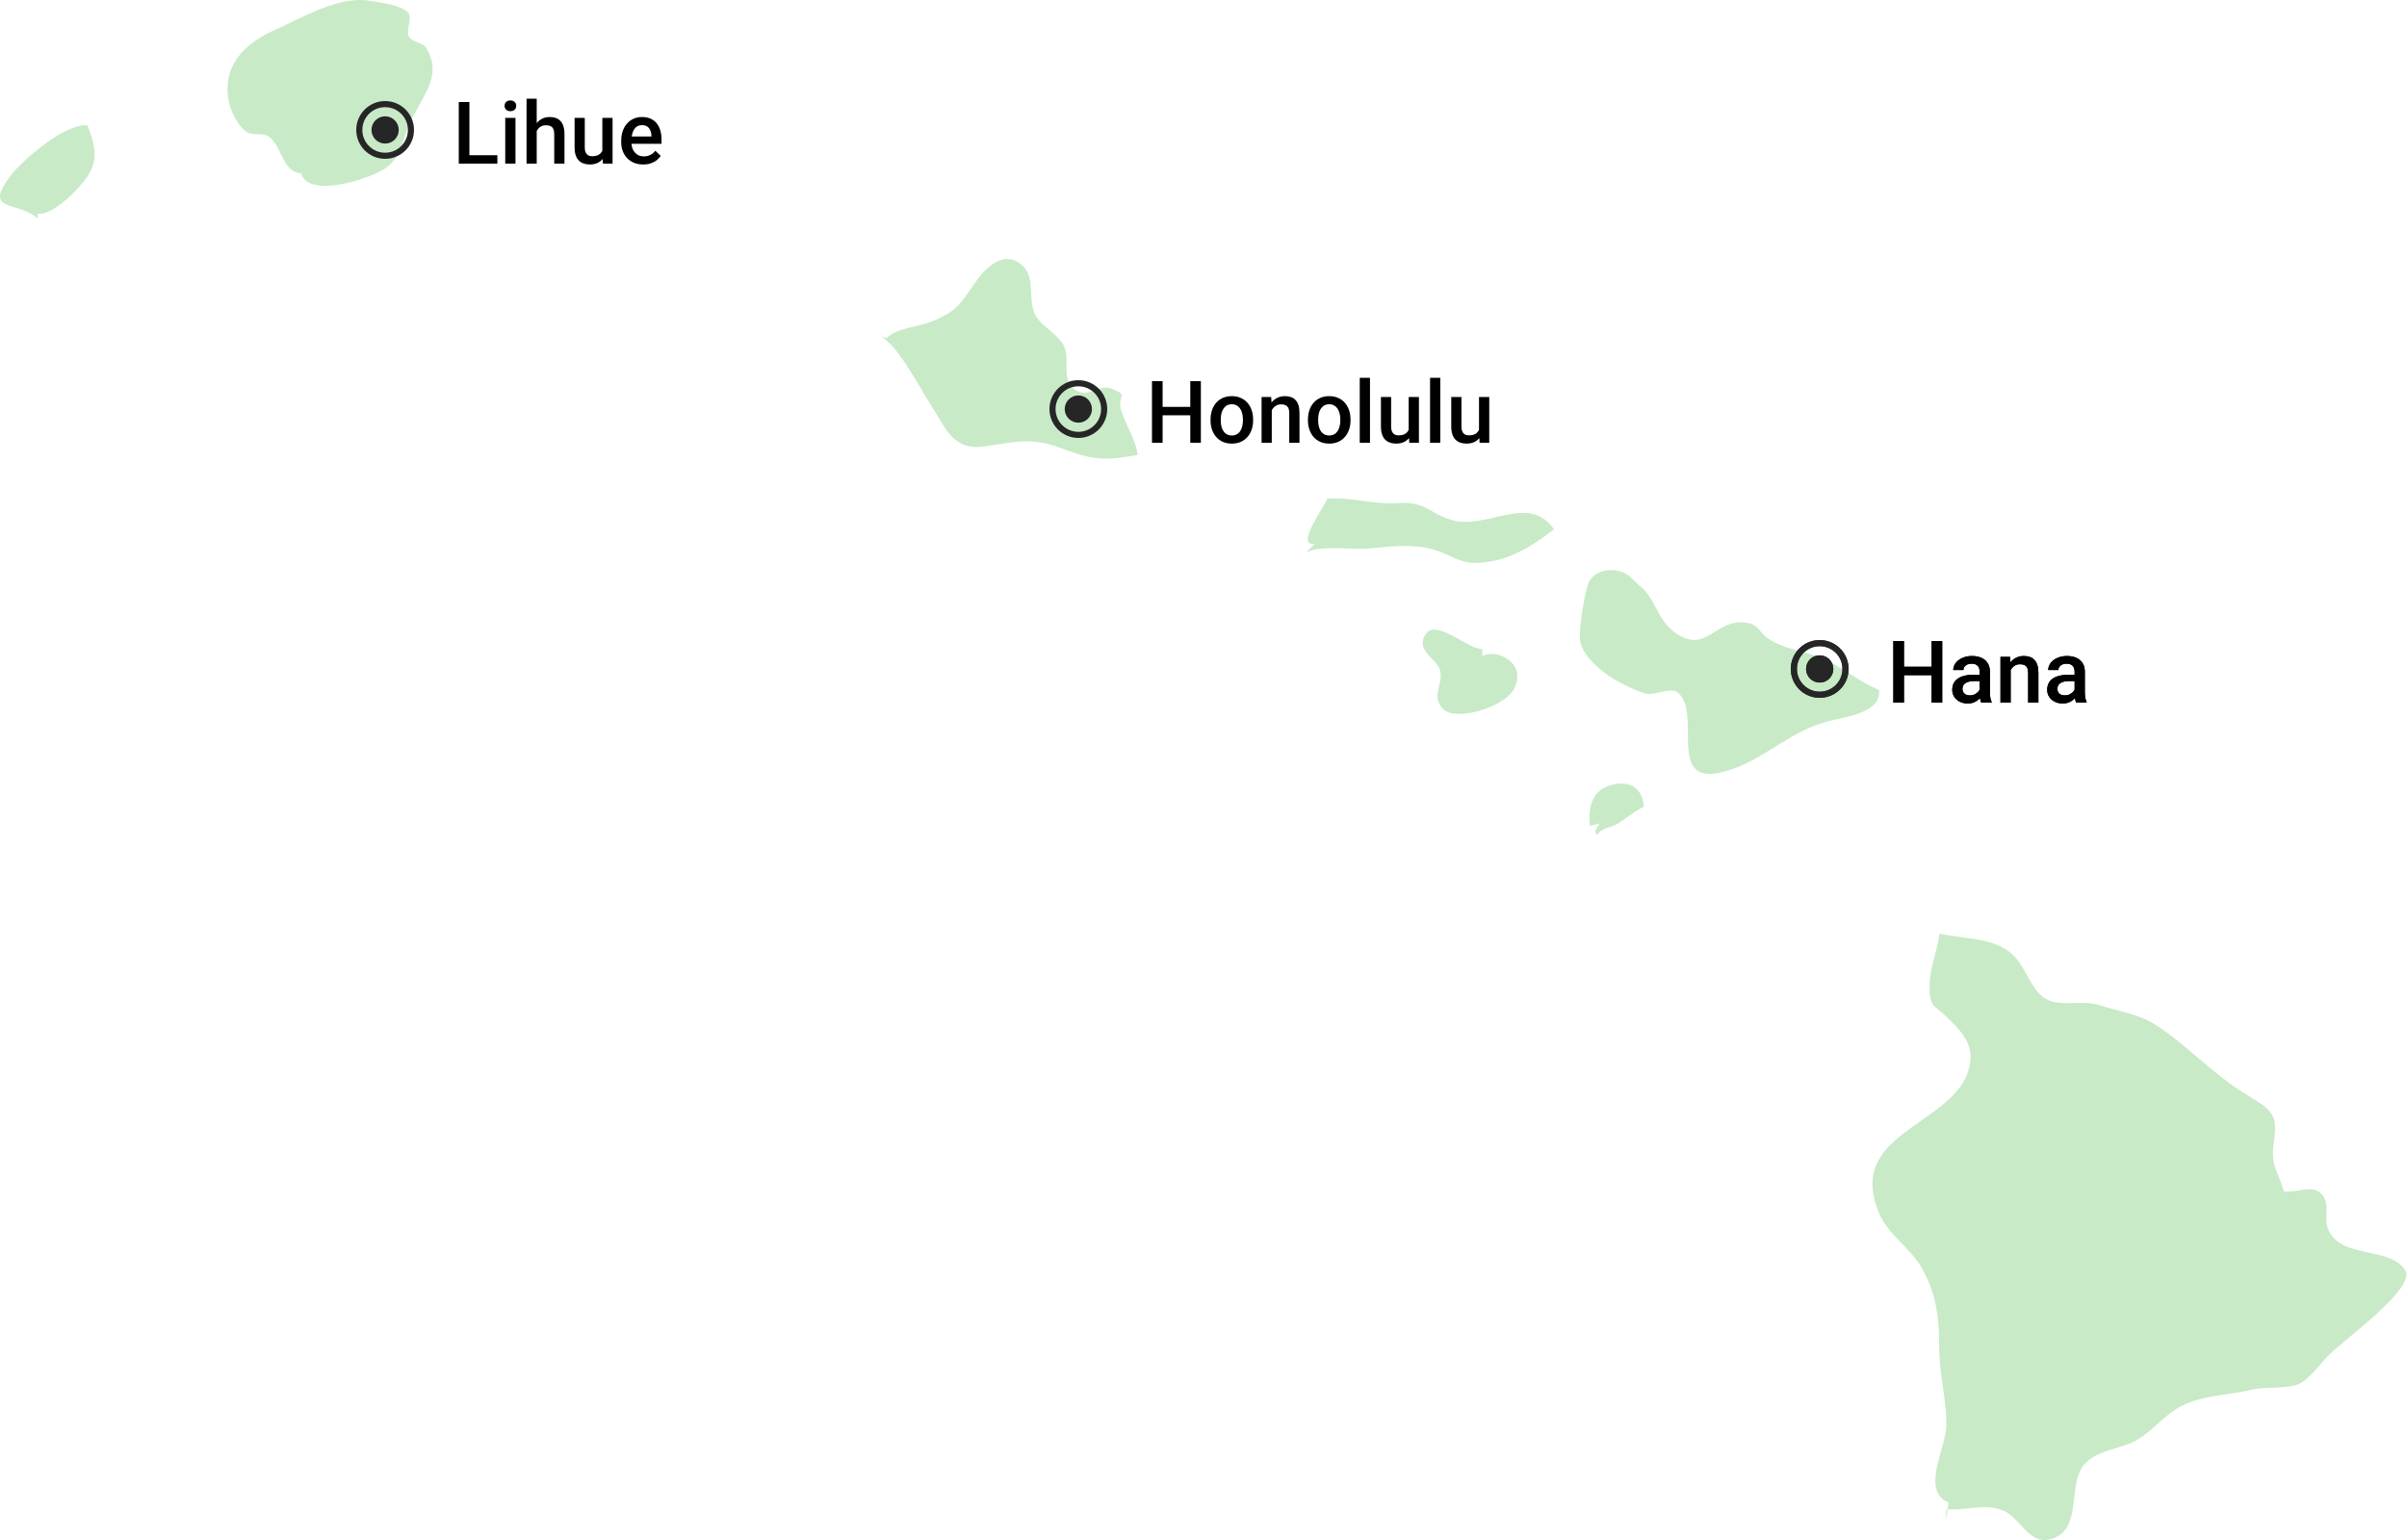 <svg width="250" height="160" viewBox="0 0 250 160" fill="none" xmlns="http://www.w3.org/2000/svg">
<g clip-path="url(#clip0_2226_4369)">
<path d="M3.909 22.702C1.807 20.801 -1.857 22.145 1.121 18.23C2.397 16.554 6.919 12.722 9.084 13.036C9.844 14.974 10.234 16.552 9.149 18.217C8.121 19.8 5.324 22.475 3.909 22.204M32.725 17.732C29.329 19.029 29.583 15.533 28.002 14.25C27.326 13.698 26.292 14.166 25.588 13.693C24.7 13.092 23.978 11.585 23.77 10.538C23.037 6.856 25.355 4.54 28.521 3.123C31.503 1.788 35.231 -0.471 38.445 0.086C39.587 0.282 41.844 0.568 42.435 1.374C42.81 1.884 42.139 3.171 42.461 3.783C42.789 4.408 43.88 4.42 44.176 4.861C46.34 8.111 43.287 10.431 42.205 13.704C41.179 16.811 40.797 17.557 37.163 18.715C35.61 19.213 31.454 20.13 31.225 17.694C31.536 17.319 31.288 17.974 31.484 17.98M91.107 34.873C92.839 35.039 95.51 40.27 96.565 41.885C98.241 44.45 98.887 46.868 102.348 46.37C105.408 45.931 107.151 45.391 110.186 46.552C113.519 47.823 114.652 47.889 118.153 47.264C118.045 45.843 116.835 44.012 116.432 42.574C115.999 41.036 117.328 41.143 115.519 40.398C114.261 39.877 113.185 41.232 111.969 40.664C110.048 39.764 111.175 37.516 110.55 36.052C109.983 34.728 108.102 33.9 107.497 32.67C106.764 31.175 107.526 28.897 106.271 27.669C104.471 25.901 102.581 27.589 101.483 29.086C99.827 31.342 99.703 32.211 96.821 33.382C95.384 33.966 93.083 34.08 92.098 35.129M136.568 56.486C134.398 56.848 137.673 52.494 137.856 51.805C140.749 51.648 142.34 52.433 145.234 52.264C148.095 52.1 148.347 53.279 150.726 54.009C154.429 55.144 158.717 51.173 161.4 54.987C159.053 56.818 156.711 58.267 153.676 58.474C151.502 58.626 150.804 57.598 148.694 57.048C146.58 56.488 144.385 56.773 142.25 56.985C140.612 57.149 136.7 56.562 135.582 57.483M153.959 67.419C152.499 67.546 149.179 64.162 148.046 65.927C146.983 67.594 149.221 68.427 149.559 69.598C149.967 71.008 148.635 72.2 149.792 73.572C151.08 75.098 156.22 73.451 157.205 71.652C158.728 68.861 155.398 67.347 153.959 68.161M165.139 85.801C164.995 84.319 165.076 82.198 167.308 81.573C169.248 81.027 170.604 81.842 170.727 83.82C169.817 84.253 168.773 85.107 168.072 85.547C167.252 86.061 166.442 85.901 165.876 86.768C165.467 86.198 165.917 86.107 166.136 85.551M169.361 59.966C168.529 59.145 166.354 58.74 165.18 60.2C164.625 60.896 163.918 65.775 164.12 66.675C164.523 68.461 166.843 70.217 168.381 70.969C169.165 71.349 170.241 71.949 171.114 72.086C171.935 72.215 173.432 71.454 174.107 71.872C177.189 73.771 172.299 82.803 180.223 79.798C183.726 78.472 186.068 75.911 189.939 74.924C191.604 74.501 195.47 74.039 195.162 71.681C192.605 70.632 190.891 68.797 188.096 67.98C186.667 67.564 185.023 67.228 183.776 66.433C182.62 65.696 182.752 64.852 181.265 64.678C178.027 64.293 177.19 68.158 173.824 65.615C172.077 64.293 171.868 61.907 170.112 60.706M202.402 156.109C199.448 154.936 202.109 150.462 202.152 148.178C202.205 145.419 201.408 142.854 201.408 139.906C201.408 136.854 201.122 134.453 199.606 131.743C198.464 129.704 196.159 128.282 195.253 126.239C191.5 117.785 202.49 117.037 204.399 111.371C205.311 108.66 203.755 107.178 202.152 105.612C200.908 104.4 200.425 104.709 200.412 102.453C200.396 100.586 201.218 98.855 201.44 97.002C203.919 97.562 206.817 97.356 208.859 99.017C210.479 100.331 210.931 103.198 212.826 103.949C214.359 104.556 216.343 103.883 218.053 104.433C219.918 105.031 222.143 105.363 223.781 106.407C227.038 108.483 229.843 111.595 233.165 113.624C235.881 115.282 236.608 115.652 236.19 118.526C235.817 121.084 236.415 121.243 237.22 123.768C238.396 123.984 239.947 123.131 240.893 123.861C242.262 124.917 241.211 126.404 241.839 127.785C243.231 130.838 248.167 129.458 249.807 131.959C251.005 133.789 243.645 139.034 241.939 140.731C241.062 141.609 239.837 143.274 238.88 143.742C237.667 144.338 235.38 144.037 233.992 144.365C231.572 144.943 228.692 144.952 226.5 146.112C224.771 147.022 223.693 148.55 222.062 149.545C220.34 150.598 217.652 150.569 216.351 152.322C214.864 154.323 216.074 158.426 213.635 159.656C210.992 160.989 210.142 158.103 208.35 157.093C206.462 156.028 204.262 157.015 202.191 156.785C202.122 157.133 202.109 157.485 202.152 157.841" fill="#C8EAC7"/>
<path d="M190.416 69.5C190.416 70.282 189.782 70.916 189 70.916C188.218 70.916 187.584 70.282 187.584 69.5C187.584 68.718 188.218 68.085 189 68.085C189.782 68.085 190.416 68.718 190.416 69.5Z" fill="#262626"/>
<path fill-rule="evenodd" clip-rule="evenodd" d="M189 71.866C190.307 71.866 191.366 70.807 191.366 69.5C191.366 68.193 190.307 67.134 189 67.134C187.693 67.134 186.634 68.193 186.634 69.5C186.634 70.807 187.693 71.866 189 71.866ZM189 72.5C190.657 72.5 192 71.157 192 69.5C192 67.843 190.657 66.5 189 66.5C187.343 66.5 186 67.843 186 69.5C186 71.157 187.343 72.5 189 72.5Z" fill="#262626"/>
<path d="M200.878 69.273V70.148H197.481V69.273H200.878ZM197.753 66.602V73H196.65V66.602H197.753ZM201.726 66.602V73H200.627V66.602H201.726ZM205.615 72.046V69.779C205.615 69.609 205.584 69.462 205.523 69.339C205.461 69.216 205.368 69.121 205.242 69.054C205.119 68.986 204.963 68.953 204.776 68.953C204.603 68.953 204.454 68.982 204.328 69.04C204.202 69.099 204.104 69.178 204.033 69.278C203.963 69.377 203.928 69.49 203.928 69.616H202.873C202.873 69.429 202.918 69.247 203.009 69.071C203.1 68.895 203.232 68.739 203.405 68.601C203.578 68.463 203.784 68.355 204.024 68.276C204.265 68.197 204.534 68.157 204.833 68.157C205.19 68.157 205.507 68.217 205.782 68.337C206.061 68.457 206.279 68.639 206.437 68.882C206.598 69.123 206.679 69.424 206.679 69.788V71.901C206.679 72.118 206.693 72.313 206.723 72.486C206.755 72.656 206.8 72.804 206.859 72.93V73H205.773C205.724 72.886 205.684 72.741 205.655 72.565C205.628 72.386 205.615 72.213 205.615 72.046ZM205.769 70.108L205.778 70.763H205.018C204.821 70.763 204.648 70.782 204.499 70.82C204.35 70.856 204.225 70.908 204.125 70.978C204.026 71.049 203.951 71.134 203.901 71.233C203.852 71.333 203.827 71.446 203.827 71.572C203.827 71.698 203.856 71.814 203.915 71.919C203.973 72.022 204.058 72.102 204.169 72.161C204.284 72.219 204.421 72.249 204.583 72.249C204.799 72.249 204.988 72.205 205.149 72.117C205.313 72.026 205.442 71.916 205.536 71.787C205.63 71.655 205.68 71.531 205.686 71.414L206.028 71.884C205.993 72.004 205.933 72.133 205.848 72.27C205.763 72.408 205.652 72.54 205.514 72.666C205.379 72.789 205.217 72.89 205.026 72.969C204.839 73.048 204.622 73.088 204.376 73.088C204.065 73.088 203.789 73.026 203.545 72.903C203.302 72.777 203.112 72.609 202.974 72.398C202.836 72.184 202.768 71.942 202.768 71.673C202.768 71.421 202.814 71.198 202.908 71.005C203.005 70.809 203.146 70.644 203.33 70.513C203.518 70.381 203.746 70.281 204.016 70.214C204.285 70.144 204.593 70.108 204.938 70.108H205.769ZM208.836 69.26V73H207.777V68.245H208.775L208.836 69.26ZM208.647 70.447L208.305 70.442C208.308 70.106 208.354 69.796 208.445 69.515C208.539 69.234 208.668 68.992 208.832 68.79C208.999 68.588 209.198 68.433 209.43 68.324C209.661 68.213 209.919 68.157 210.203 68.157C210.432 68.157 210.638 68.189 210.823 68.254C211.01 68.315 211.17 68.416 211.302 68.557C211.437 68.698 211.539 68.881 211.609 69.106C211.68 69.329 211.715 69.603 211.715 69.928V73H210.651V69.924C210.651 69.695 210.618 69.515 210.55 69.383C210.486 69.249 210.391 69.153 210.265 69.098C210.142 69.039 209.988 69.01 209.803 69.01C209.622 69.01 209.459 69.048 209.315 69.124C209.172 69.2 209.05 69.304 208.951 69.436C208.854 69.568 208.779 69.72 208.727 69.893C208.674 70.066 208.647 70.251 208.647 70.447ZM215.477 72.046V69.779C215.477 69.609 215.446 69.462 215.384 69.339C215.323 69.216 215.229 69.121 215.103 69.054C214.98 68.986 214.825 68.953 214.637 68.953C214.464 68.953 214.315 68.982 214.189 69.04C214.063 69.099 213.965 69.178 213.895 69.278C213.824 69.377 213.789 69.49 213.789 69.616H212.734C212.734 69.429 212.78 69.247 212.871 69.071C212.961 68.895 213.093 68.739 213.266 68.601C213.439 68.463 213.646 68.355 213.886 68.276C214.126 68.197 214.396 68.157 214.694 68.157C215.052 68.157 215.368 68.217 215.644 68.337C215.922 68.457 216.14 68.639 216.298 68.882C216.459 69.123 216.54 69.424 216.54 69.788V71.901C216.54 72.118 216.555 72.313 216.584 72.486C216.616 72.656 216.662 72.804 216.72 72.93V73H215.635C215.585 72.886 215.545 72.741 215.516 72.565C215.49 72.386 215.477 72.213 215.477 72.046ZM215.63 70.108L215.639 70.763H214.879C214.683 70.763 214.51 70.782 214.36 70.82C214.211 70.856 214.086 70.908 213.987 70.978C213.887 71.049 213.812 71.134 213.763 71.233C213.713 71.333 213.688 71.446 213.688 71.572C213.688 71.698 213.717 71.814 213.776 71.919C213.834 72.022 213.919 72.102 214.031 72.161C214.145 72.219 214.283 72.249 214.444 72.249C214.661 72.249 214.85 72.205 215.011 72.117C215.175 72.026 215.304 71.916 215.397 71.787C215.491 71.655 215.541 71.531 215.547 71.414L215.89 71.884C215.854 72.004 215.794 72.133 215.709 72.27C215.625 72.408 215.513 72.54 215.375 72.666C215.241 72.789 215.078 72.89 214.888 72.969C214.7 73.048 214.483 73.088 214.237 73.088C213.927 73.088 213.65 73.026 213.407 72.903C213.164 72.777 212.973 72.609 212.835 72.398C212.698 72.184 212.629 71.942 212.629 71.673C212.629 71.421 212.676 71.198 212.77 71.005C212.866 70.809 213.007 70.644 213.191 70.513C213.379 70.381 213.607 70.281 213.877 70.214C214.146 70.144 214.454 70.108 214.8 70.108H215.63Z" fill="black"/>
<path d="M190.416 69.5C190.416 70.282 189.782 70.916 189 70.916C188.218 70.916 187.584 70.282 187.584 69.5C187.584 68.718 188.218 68.085 189 68.085C189.782 68.085 190.416 68.718 190.416 69.5Z" fill="#262626"/>
<path fill-rule="evenodd" clip-rule="evenodd" d="M189 71.866C190.307 71.866 191.366 70.807 191.366 69.5C191.366 68.193 190.307 67.134 189 67.134C187.693 67.134 186.634 68.193 186.634 69.5C186.634 70.807 187.693 71.866 189 71.866ZM189 72.5C190.657 72.5 192 71.157 192 69.5C192 67.843 190.657 66.5 189 66.5C187.343 66.5 186 67.843 186 69.5C186 71.157 187.343 72.5 189 72.5Z" fill="#262626"/>
<path d="M200.878 69.273V70.148H197.481V69.273H200.878ZM197.753 66.602V73H196.65V66.602H197.753ZM201.726 66.602V73H200.627V66.602H201.726ZM205.615 72.046V69.779C205.615 69.609 205.584 69.462 205.523 69.339C205.461 69.216 205.368 69.121 205.242 69.054C205.119 68.986 204.963 68.953 204.776 68.953C204.603 68.953 204.454 68.982 204.328 69.04C204.202 69.099 204.104 69.178 204.033 69.278C203.963 69.377 203.928 69.49 203.928 69.616H202.873C202.873 69.429 202.918 69.247 203.009 69.071C203.1 68.895 203.232 68.739 203.405 68.601C203.578 68.463 203.784 68.355 204.024 68.276C204.265 68.197 204.534 68.157 204.833 68.157C205.19 68.157 205.507 68.217 205.782 68.337C206.061 68.457 206.279 68.639 206.437 68.882C206.598 69.123 206.679 69.424 206.679 69.788V71.901C206.679 72.118 206.693 72.313 206.723 72.486C206.755 72.656 206.8 72.804 206.859 72.93V73H205.773C205.724 72.886 205.684 72.741 205.655 72.565C205.628 72.386 205.615 72.213 205.615 72.046ZM205.769 70.108L205.778 70.763H205.018C204.821 70.763 204.648 70.782 204.499 70.82C204.35 70.856 204.225 70.908 204.125 70.978C204.026 71.049 203.951 71.134 203.901 71.233C203.852 71.333 203.827 71.446 203.827 71.572C203.827 71.698 203.856 71.814 203.915 71.919C203.973 72.022 204.058 72.102 204.169 72.161C204.284 72.219 204.421 72.249 204.583 72.249C204.799 72.249 204.988 72.205 205.149 72.117C205.313 72.026 205.442 71.916 205.536 71.787C205.63 71.655 205.68 71.531 205.686 71.414L206.028 71.884C205.993 72.004 205.933 72.133 205.848 72.27C205.763 72.408 205.652 72.54 205.514 72.666C205.379 72.789 205.217 72.89 205.026 72.969C204.839 73.048 204.622 73.088 204.376 73.088C204.065 73.088 203.789 73.026 203.545 72.903C203.302 72.777 203.112 72.609 202.974 72.398C202.836 72.184 202.768 71.942 202.768 71.673C202.768 71.421 202.814 71.198 202.908 71.005C203.005 70.809 203.146 70.644 203.33 70.513C203.518 70.381 203.746 70.281 204.016 70.214C204.285 70.144 204.593 70.108 204.938 70.108H205.769ZM208.836 69.26V73H207.777V68.245H208.775L208.836 69.26ZM208.647 70.447L208.305 70.442C208.308 70.106 208.354 69.796 208.445 69.515C208.539 69.234 208.668 68.992 208.832 68.79C208.999 68.588 209.198 68.433 209.43 68.324C209.661 68.213 209.919 68.157 210.203 68.157C210.432 68.157 210.638 68.189 210.823 68.254C211.01 68.315 211.17 68.416 211.302 68.557C211.437 68.698 211.539 68.881 211.609 69.106C211.68 69.329 211.715 69.603 211.715 69.928V73H210.651V69.924C210.651 69.695 210.618 69.515 210.55 69.383C210.486 69.249 210.391 69.153 210.265 69.098C210.142 69.039 209.988 69.01 209.803 69.01C209.622 69.01 209.459 69.048 209.315 69.124C209.172 69.2 209.05 69.304 208.951 69.436C208.854 69.568 208.779 69.72 208.727 69.893C208.674 70.066 208.647 70.251 208.647 70.447ZM215.477 72.046V69.779C215.477 69.609 215.446 69.462 215.384 69.339C215.323 69.216 215.229 69.121 215.103 69.054C214.98 68.986 214.825 68.953 214.637 68.953C214.464 68.953 214.315 68.982 214.189 69.04C214.063 69.099 213.965 69.178 213.895 69.278C213.824 69.377 213.789 69.49 213.789 69.616H212.734C212.734 69.429 212.78 69.247 212.871 69.071C212.961 68.895 213.093 68.739 213.266 68.601C213.439 68.463 213.646 68.355 213.886 68.276C214.126 68.197 214.396 68.157 214.694 68.157C215.052 68.157 215.368 68.217 215.644 68.337C215.922 68.457 216.14 68.639 216.298 68.882C216.459 69.123 216.54 69.424 216.54 69.788V71.901C216.54 72.118 216.555 72.313 216.584 72.486C216.616 72.656 216.662 72.804 216.72 72.93V73H215.635C215.585 72.886 215.545 72.741 215.516 72.565C215.49 72.386 215.477 72.213 215.477 72.046ZM215.63 70.108L215.639 70.763H214.879C214.683 70.763 214.51 70.782 214.36 70.82C214.211 70.856 214.086 70.908 213.987 70.978C213.887 71.049 213.812 71.134 213.763 71.233C213.713 71.333 213.688 71.446 213.688 71.572C213.688 71.698 213.717 71.814 213.776 71.919C213.834 72.022 213.919 72.102 214.031 72.161C214.145 72.219 214.283 72.249 214.444 72.249C214.661 72.249 214.85 72.205 215.011 72.117C215.175 72.026 215.304 71.916 215.397 71.787C215.491 71.655 215.541 71.531 215.547 71.414L215.89 71.884C215.854 72.004 215.794 72.133 215.709 72.27C215.625 72.408 215.513 72.54 215.375 72.666C215.241 72.789 215.078 72.89 214.888 72.969C214.7 73.048 214.483 73.088 214.237 73.088C213.927 73.088 213.65 73.026 213.407 72.903C213.164 72.777 212.973 72.609 212.835 72.398C212.698 72.184 212.629 71.942 212.629 71.673C212.629 71.421 212.676 71.198 212.77 71.005C212.866 70.809 213.007 70.644 213.191 70.513C213.379 70.381 213.607 70.281 213.877 70.214C214.146 70.144 214.454 70.108 214.8 70.108H215.63Z" fill="black"/>
<path d="M41.416 13.5C41.416 14.282 40.782 14.916 40 14.916C39.218 14.916 38.584 14.282 38.584 13.5C38.584 12.718 39.218 12.085 40 12.085C40.782 12.085 41.416 12.718 41.416 13.5Z" fill="#262626"/>
<path fill-rule="evenodd" clip-rule="evenodd" d="M40 15.866C41.307 15.866 42.366 14.807 42.366 13.5C42.366 12.193 41.307 11.134 40 11.134C38.693 11.134 37.634 12.193 37.634 13.5C37.634 14.807 38.693 15.866 40 15.866ZM40 16.5C41.657 16.5 43 15.157 43 13.5C43 11.843 41.657 10.5 40 10.5C38.343 10.5 37 11.843 37 13.5C37 15.157 38.343 16.5 40 16.5Z" fill="#262626"/>
<path d="M51.658 16.125V17H48.446V16.125H51.658ZM48.753 10.602V17H47.65V10.602H48.753ZM53.539 12.245V17H52.476V12.245H53.539ZM52.405 10.997C52.405 10.836 52.458 10.703 52.563 10.597C52.672 10.489 52.821 10.435 53.012 10.435C53.199 10.435 53.347 10.489 53.456 10.597C53.564 10.703 53.618 10.836 53.618 10.997C53.618 11.155 53.564 11.287 53.456 11.393C53.347 11.498 53.199 11.551 53.012 11.551C52.821 11.551 52.672 11.498 52.563 11.393C52.458 11.287 52.405 11.155 52.405 10.997ZM55.745 10.25V17H54.69V10.25H55.745ZM55.56 14.447L55.218 14.442C55.221 14.114 55.266 13.811 55.354 13.533C55.445 13.254 55.571 13.013 55.732 12.808C55.896 12.6 56.092 12.44 56.321 12.329C56.549 12.214 56.803 12.157 57.081 12.157C57.315 12.157 57.526 12.19 57.714 12.254C57.904 12.318 58.068 12.422 58.206 12.566C58.344 12.707 58.448 12.891 58.518 13.12C58.591 13.345 58.628 13.621 58.628 13.946V17H57.565V13.937C57.565 13.709 57.531 13.527 57.463 13.392C57.399 13.257 57.304 13.161 57.178 13.102C57.052 13.04 56.898 13.01 56.716 13.01C56.526 13.01 56.357 13.048 56.211 13.124C56.067 13.2 55.947 13.304 55.851 13.436C55.754 13.568 55.681 13.72 55.631 13.893C55.584 14.066 55.56 14.251 55.56 14.447ZM62.561 15.879V12.245H63.624V17H62.623L62.561 15.879ZM62.71 14.891L63.066 14.882C63.066 15.201 63.031 15.496 62.961 15.765C62.891 16.032 62.782 16.265 62.636 16.464C62.489 16.66 62.302 16.814 62.073 16.925C61.845 17.034 61.571 17.088 61.252 17.088C61.02 17.088 60.808 17.054 60.614 16.987C60.421 16.919 60.254 16.815 60.113 16.675C59.976 16.534 59.869 16.351 59.792 16.125C59.716 15.9 59.678 15.63 59.678 15.317V12.245H60.737V15.326C60.737 15.498 60.758 15.644 60.799 15.761C60.84 15.875 60.895 15.967 60.966 16.038C61.036 16.108 61.118 16.158 61.212 16.187C61.306 16.216 61.405 16.231 61.511 16.231C61.812 16.231 62.05 16.172 62.223 16.055C62.398 15.935 62.523 15.774 62.596 15.572C62.672 15.37 62.71 15.143 62.71 14.891ZM66.806 17.088C66.455 17.088 66.137 17.031 65.853 16.916C65.571 16.799 65.331 16.637 65.132 16.429C64.936 16.221 64.785 15.976 64.679 15.695C64.574 15.414 64.521 15.11 64.521 14.785V14.609C64.521 14.237 64.575 13.9 64.684 13.599C64.792 13.297 64.943 13.039 65.136 12.825C65.33 12.608 65.558 12.443 65.822 12.329C66.085 12.214 66.371 12.157 66.679 12.157C67.019 12.157 67.316 12.214 67.571 12.329C67.826 12.443 68.037 12.604 68.204 12.812C68.374 13.017 68.499 13.262 68.582 13.546C68.666 13.83 68.709 14.144 68.709 14.486V14.939H65.035V14.179H67.663V14.095C67.657 13.905 67.619 13.726 67.549 13.559C67.481 13.392 67.377 13.257 67.237 13.155C67.096 13.052 66.909 13.001 66.674 13.001C66.499 13.001 66.342 13.039 66.204 13.115C66.069 13.188 65.957 13.295 65.866 13.436C65.775 13.577 65.705 13.747 65.655 13.946C65.608 14.142 65.585 14.363 65.585 14.609V14.785C65.585 14.993 65.612 15.187 65.668 15.365C65.727 15.541 65.811 15.695 65.923 15.827C66.034 15.959 66.169 16.062 66.327 16.139C66.485 16.212 66.665 16.248 66.868 16.248C67.123 16.248 67.35 16.197 67.549 16.095C67.748 15.992 67.921 15.847 68.067 15.66L68.626 16.2C68.523 16.35 68.39 16.493 68.226 16.631C68.061 16.766 67.861 16.875 67.624 16.96C67.389 17.045 67.117 17.088 66.806 17.088Z" fill="black"/>
<path d="M113.416 42.5C113.416 43.282 112.782 43.916 112 43.916C111.218 43.916 110.584 43.282 110.584 42.5C110.584 41.718 111.218 41.084 112 41.084C112.782 41.084 113.416 41.718 113.416 42.5Z" fill="#262626"/>
<path fill-rule="evenodd" clip-rule="evenodd" d="M112 44.866C113.307 44.866 114.366 43.807 114.366 42.5C114.366 41.193 113.307 40.134 112 40.134C110.693 40.134 109.634 41.193 109.634 42.5C109.634 43.807 110.693 44.866 112 44.866ZM112 45.5C113.657 45.5 115 44.157 115 42.5C115 40.843 113.657 39.5 112 39.5C110.343 39.5 109 40.843 109 42.5C109 44.157 110.343 45.5 112 45.5Z" fill="#262626"/>
<path d="M123.878 42.273V43.148H120.481V42.273H123.878ZM120.753 39.602V46H119.65V39.602H120.753ZM124.726 39.602V46H123.627V39.602H124.726ZM125.732 43.675V43.574C125.732 43.231 125.782 42.914 125.882 42.621C125.981 42.325 126.125 42.068 126.312 41.852C126.503 41.632 126.734 41.462 127.007 41.342C127.282 41.219 127.593 41.157 127.938 41.157C128.287 41.157 128.598 41.219 128.87 41.342C129.146 41.462 129.378 41.632 129.569 41.852C129.759 42.068 129.904 42.325 130.004 42.621C130.104 42.914 130.153 43.231 130.153 43.574V43.675C130.153 44.018 130.104 44.336 130.004 44.629C129.904 44.922 129.759 45.178 129.569 45.398C129.378 45.615 129.147 45.785 128.875 45.908C128.602 46.028 128.293 46.088 127.947 46.088C127.599 46.088 127.287 46.028 127.011 45.908C126.739 45.785 126.507 45.615 126.317 45.398C126.126 45.178 125.981 44.922 125.882 44.629C125.782 44.336 125.732 44.018 125.732 43.675ZM126.792 43.574V43.675C126.792 43.889 126.813 44.091 126.857 44.282C126.901 44.472 126.97 44.639 127.064 44.783C127.158 44.926 127.278 45.039 127.424 45.121C127.571 45.203 127.745 45.244 127.947 45.244C128.144 45.244 128.313 45.203 128.457 45.121C128.604 45.039 128.724 44.926 128.817 44.783C128.911 44.639 128.98 44.472 129.024 44.282C129.071 44.091 129.094 43.889 129.094 43.675V43.574C129.094 43.363 129.071 43.164 129.024 42.977C128.98 42.786 128.91 42.618 128.813 42.471C128.719 42.325 128.599 42.21 128.453 42.128C128.309 42.044 128.138 42.001 127.938 42.001C127.739 42.001 127.566 42.044 127.42 42.128C127.276 42.21 127.158 42.325 127.064 42.471C126.97 42.618 126.901 42.786 126.857 42.977C126.813 43.164 126.792 43.363 126.792 43.574ZM132.091 42.26V46H131.032V41.245H132.03L132.091 42.26ZM131.902 43.447L131.56 43.442C131.562 43.105 131.609 42.796 131.7 42.515C131.794 42.234 131.923 41.992 132.087 41.79C132.254 41.588 132.453 41.433 132.685 41.324C132.916 41.213 133.174 41.157 133.458 41.157C133.687 41.157 133.893 41.19 134.078 41.254C134.265 41.315 134.425 41.416 134.557 41.557C134.691 41.698 134.794 41.881 134.864 42.106C134.935 42.329 134.97 42.603 134.97 42.928V46H133.906V42.924C133.906 42.695 133.873 42.515 133.805 42.383C133.741 42.248 133.646 42.153 133.52 42.098C133.396 42.039 133.243 42.01 133.058 42.01C132.876 42.01 132.714 42.048 132.57 42.124C132.427 42.2 132.305 42.304 132.206 42.436C132.109 42.568 132.034 42.72 131.981 42.893C131.929 43.066 131.902 43.251 131.902 43.447ZM135.849 43.675V43.574C135.849 43.231 135.898 42.914 135.998 42.621C136.098 42.325 136.241 42.068 136.429 41.852C136.619 41.632 136.851 41.462 137.123 41.342C137.398 41.219 137.709 41.157 138.055 41.157C138.403 41.157 138.714 41.219 138.986 41.342C139.262 41.462 139.495 41.632 139.685 41.852C139.875 42.068 140.021 42.325 140.12 42.621C140.22 42.914 140.27 43.231 140.27 43.574V43.675C140.27 44.018 140.22 44.336 140.12 44.629C140.021 44.922 139.875 45.178 139.685 45.398C139.495 45.615 139.263 45.785 138.991 45.908C138.718 46.028 138.409 46.088 138.063 46.088C137.715 46.088 137.403 46.028 137.127 45.908C136.855 45.785 136.624 45.615 136.433 45.398C136.243 45.178 136.098 44.922 135.998 44.629C135.898 44.336 135.849 44.018 135.849 43.675ZM136.908 43.574V43.675C136.908 43.889 136.93 44.091 136.974 44.282C137.018 44.472 137.086 44.639 137.18 44.783C137.274 44.926 137.394 45.039 137.541 45.121C137.687 45.203 137.861 45.244 138.063 45.244C138.26 45.244 138.43 45.203 138.573 45.121C138.72 45.039 138.84 44.926 138.934 44.783C139.027 44.639 139.096 44.472 139.14 44.282C139.187 44.091 139.21 43.889 139.21 43.675V43.574C139.21 43.363 139.187 43.164 139.14 42.977C139.096 42.786 139.026 42.618 138.929 42.471C138.835 42.325 138.715 42.21 138.569 42.128C138.425 42.044 138.254 42.001 138.055 42.001C137.855 42.001 137.683 42.044 137.536 42.128C137.393 42.21 137.274 42.325 137.18 42.471C137.086 42.618 137.018 42.786 136.974 42.977C136.93 43.164 136.908 43.363 136.908 43.574ZM142.291 39.25V46H141.228V39.25H142.291ZM146.312 44.879V41.245H147.375V46H146.374L146.312 44.879ZM146.461 43.891L146.817 43.882C146.817 44.201 146.782 44.496 146.712 44.765C146.642 45.032 146.533 45.265 146.387 45.464C146.24 45.66 146.053 45.814 145.824 45.925C145.596 46.034 145.322 46.088 145.002 46.088C144.771 46.088 144.559 46.054 144.365 45.987C144.172 45.919 144.005 45.815 143.864 45.675C143.727 45.534 143.62 45.351 143.543 45.126C143.467 44.9 143.429 44.63 143.429 44.317V41.245H144.488V44.326C144.488 44.498 144.509 44.644 144.55 44.761C144.591 44.875 144.646 44.967 144.717 45.038C144.787 45.108 144.869 45.158 144.963 45.187C145.057 45.216 145.156 45.231 145.262 45.231C145.563 45.231 145.801 45.172 145.974 45.055C146.149 44.935 146.274 44.774 146.347 44.572C146.423 44.37 146.461 44.143 146.461 43.891ZM149.595 39.25V46H148.531V39.25H149.595ZM153.616 44.879V41.245H154.679V46H153.677L153.616 44.879ZM153.765 43.891L154.121 43.882C154.121 44.201 154.086 44.496 154.016 44.765C153.945 45.032 153.837 45.265 153.69 45.464C153.544 45.66 153.356 45.814 153.128 45.925C152.899 46.034 152.625 46.088 152.306 46.088C152.075 46.088 151.862 46.054 151.669 45.987C151.476 45.919 151.309 45.815 151.168 45.675C151.03 45.534 150.923 45.351 150.847 45.126C150.771 44.9 150.733 44.63 150.733 44.317V41.245H151.792V44.326C151.792 44.498 151.812 44.644 151.854 44.761C151.895 44.875 151.95 44.967 152.021 45.038C152.091 45.108 152.173 45.158 152.267 45.187C152.36 45.216 152.46 45.231 152.565 45.231C152.867 45.231 153.104 45.172 153.277 45.055C153.453 44.935 153.578 44.774 153.651 44.572C153.727 44.37 153.765 44.143 153.765 43.891Z" fill="black"/>
</g>
<defs>
<clipPath id="clip0_2226_4369">
<rect width="249.938" height="160" fill="white"/>
</clipPath>
</defs>
</svg>
